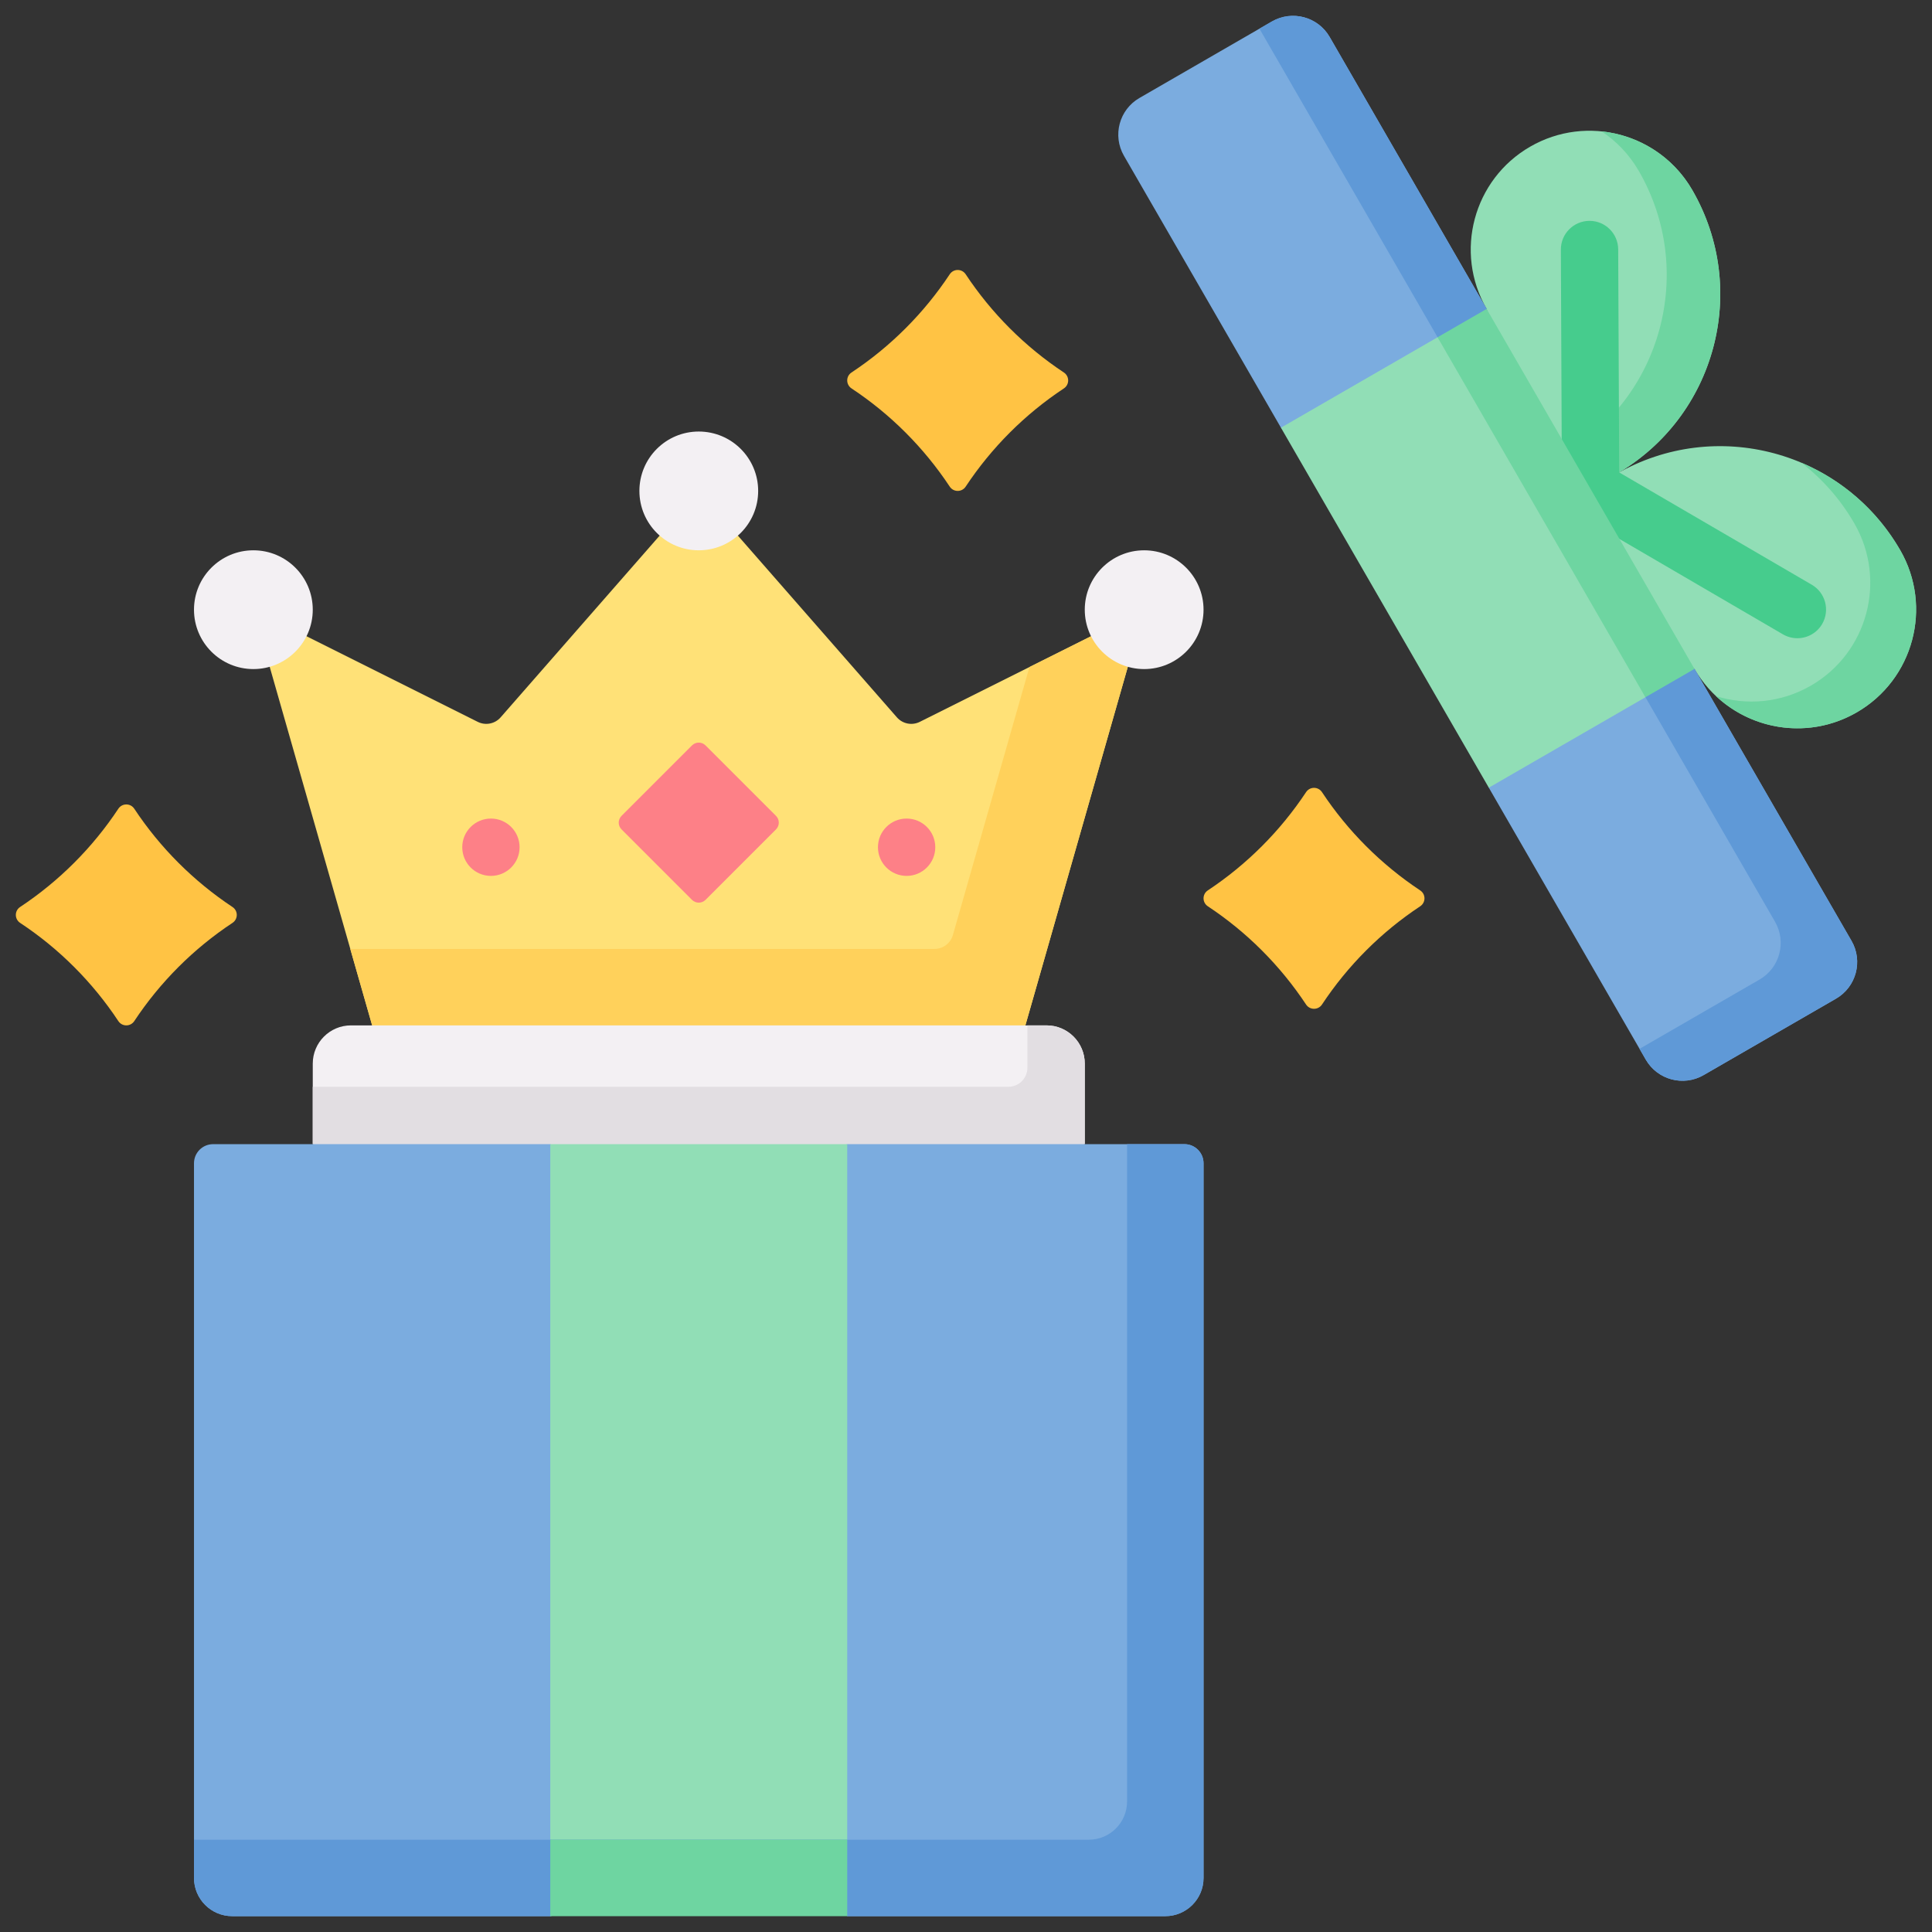<svg xmlns="http://www.w3.org/2000/svg" width="61" height="61" viewBox="0 0 61 61" fill="none"><rect x="0" y="0" width="61" height="61" fill="#333333" stroke="none"/><g clip-path="url(#clip0_130_41)"><path d="M59.995 17.369C61.03 19.163 60.416 21.456 58.622 22.492C56.828 23.527 54.535 22.913 53.499 21.119L49.063 17.185L50.218 15.436L51.03 14.967C54.169 13.155 58.182 14.23 59.995 17.369Z" fill="#91DEB6"></path><path d="M53.434 6.004C52.399 4.21 50.105 3.596 48.312 4.631C46.518 5.667 45.904 7.96 46.939 9.754L49.065 17.187L51.032 14.968C54.171 13.156 55.247 9.143 53.434 6.004Z" fill="#91DEB6"></path><path d="M53.434 6.004C52.809 4.92 51.724 4.267 50.568 4.148C51.037 4.458 51.444 4.88 51.744 5.4C53.556 8.539 52.481 12.552 49.342 14.365L48.523 15.289L49.065 17.186L51.032 14.968C54.171 13.156 55.247 9.143 53.434 6.004Z" fill="#6ED5A1"></path><path d="M59.997 17.37C59.255 16.085 58.143 15.145 56.874 14.609C57.533 15.117 58.106 15.76 58.548 16.525C59.584 18.319 58.969 20.612 57.176 21.648C56.23 22.193 55.147 22.281 54.181 21.979C55.355 23.083 57.157 23.34 58.624 22.493C60.418 21.457 61.032 19.164 59.997 17.37Z" fill="#6ED5A1"></path><path d="M57.206 18.463L51.124 14.916L51.092 7.875C51.09 7.376 50.685 6.973 50.187 6.973H50.183C49.683 6.976 49.279 7.383 49.282 7.883L49.315 15.427C49.315 15.447 49.315 15.467 49.316 15.487C49.316 15.488 49.316 15.488 49.317 15.488C49.317 15.494 49.317 15.501 49.318 15.507C49.318 15.509 49.318 15.511 49.318 15.513C49.319 15.517 49.319 15.521 49.319 15.526C49.32 15.53 49.32 15.534 49.321 15.539C49.321 15.54 49.321 15.541 49.321 15.542C49.336 15.667 49.375 15.784 49.435 15.888C49.435 15.888 49.435 15.889 49.436 15.889C49.438 15.892 49.439 15.895 49.441 15.898C49.5 15.999 49.58 16.089 49.678 16.162C49.679 16.163 49.681 16.164 49.682 16.165C49.686 16.168 49.689 16.17 49.693 16.173C49.696 16.175 49.7 16.178 49.703 16.18C49.705 16.181 49.707 16.183 49.708 16.184C49.73 16.199 49.753 16.213 49.776 16.226L56.293 20.028C56.437 20.111 56.594 20.151 56.749 20.151C57.06 20.151 57.364 19.99 57.532 19.702C57.783 19.27 57.638 18.715 57.206 18.463Z" fill="#46CC8D"></path><path d="M32.375 32.375L23 34.25L11.75 32.375L8 19.25L15.083 22.791C15.329 22.914 15.626 22.856 15.807 22.649L22.062 15.5L28.318 22.649C28.499 22.856 28.796 22.914 29.042 22.791L36.125 19.25L32.375 32.375Z" fill="#FFE177"></path><path d="M32.503 21.061L30.086 29.523C30.012 29.782 29.775 29.961 29.505 29.961H11.06L11.75 32.375L23 34.25L32.375 32.375L36.125 19.25L32.503 21.061Z" fill="#FFD15B"></path><path d="M33.043 32.375H11.082C10.415 32.375 9.875 32.916 9.875 33.582V36.125L21.125 38L34.25 36.125V33.582C34.25 32.916 33.709 32.375 33.043 32.375Z" fill="#F3F0F3"></path><path d="M33.043 32.375H32.439V33.711C32.439 34.044 32.169 34.314 31.835 34.314H9.875V36.125L21.125 38L34.25 36.125V33.582C34.25 32.916 33.709 32.375 33.043 32.375Z" fill="#E2DEE2"></path><path d="M36.793 60.5H26.75L24.875 58.625L17.375 60.5H7.332C6.665 60.5 6.125 59.959 6.125 59.293V36.729C6.125 36.395 6.395 36.125 6.729 36.125H17.375L21.125 38L26.75 36.125H37.396C37.73 36.125 38 36.395 38 36.729V59.293C38 59.959 37.459 60.5 36.793 60.5Z" fill="#7BACDF"></path><path d="M58.459 29.706L53.502 21.12L49.066 17.186L46.939 9.754L41.983 1.169C41.614 0.529 40.796 0.31 40.157 0.679L35.977 3.093C35.337 3.462 35.118 4.279 35.487 4.919L40.444 13.504L45.818 19.062L47.007 24.87L51.963 33.456C52.332 34.095 53.15 34.314 53.789 33.945L57.969 31.532C58.608 31.162 58.828 30.345 58.459 29.706Z" fill="#7BACDF"></path><path d="M48.968 16.846L46.939 9.754L41.983 1.169C41.614 0.529 40.796 0.31 40.157 0.679L39.765 0.906L48.968 16.846Z" fill="#5F99D7"></path><path d="M58.459 29.706L53.502 21.12L49.269 17.366L56.044 29.102C56.413 29.741 56.194 30.559 55.555 30.928L51.767 33.115L51.963 33.456C52.333 34.095 53.15 34.314 53.789 33.945L57.969 31.531C58.608 31.162 58.828 30.345 58.459 29.706Z" fill="#5F99D7"></path><path d="M51.952 22.015L50.191 16.846L45.39 10.648L40.444 13.504L47.007 24.87L51.952 22.015Z" fill="#91DEB6"></path><path d="M45.389 10.648L46.938 9.754L53.501 21.12L51.951 22.014L45.389 10.648Z" fill="#6ED5A1"></path><path d="M26.75 58.086L24.252 59.857L17.375 58.086V36.125H26.75V58.086Z" fill="#91DEB6"></path><path d="M37.396 36.125H35.586V56.878C35.586 57.545 35.045 58.086 34.378 58.086H6.125V59.293C6.125 59.959 6.665 60.5 7.332 60.5H17.375L24.875 58.625L26.75 60.5H36.793C37.459 60.5 38 59.959 38 59.293V36.729C38 36.395 37.73 36.125 37.396 36.125Z" fill="#5F99D7"></path><path d="M17.375 58.085H26.75V60.5H17.375V58.085Z" fill="#6ED5A1"></path><path d="M24.501 26.187L22.276 28.412C22.158 28.529 21.967 28.529 21.849 28.412L19.624 26.187C19.506 26.069 19.506 25.878 19.624 25.76L21.849 23.535C21.967 23.417 22.158 23.417 22.276 23.535L24.501 25.76C24.619 25.878 24.619 26.069 24.501 26.187Z" fill="#FD8087"></path><path d="M33.59 12.264C32.36 13.077 31.304 14.134 30.49 15.364C30.37 15.545 30.107 15.545 29.987 15.365C29.172 14.134 28.116 13.077 26.886 12.264C26.705 12.144 26.704 11.881 26.885 11.761C28.116 10.946 29.172 9.89 29.987 8.659C30.107 8.479 30.37 8.479 30.49 8.66C31.304 9.89 32.36 10.946 33.59 11.761C33.771 11.881 33.771 12.144 33.59 12.264Z" fill="#FFC344"></path><path d="M7.34 29.139C6.11 29.952 5.054 31.009 4.24 32.239C4.12 32.42 3.857 32.42 3.737 32.24C2.922 31.009 1.866 29.952 0.636 29.139C0.455 29.019 0.455 28.756 0.635 28.637C1.866 27.821 2.922 26.765 3.737 25.534C3.857 25.354 4.12 25.354 4.24 25.535C5.054 26.765 6.11 27.821 7.34 28.637C7.521 28.756 7.521 29.019 7.34 29.139Z" fill="#FFC344"></path><path d="M44.84 28.615C43.61 29.428 42.554 30.485 41.74 31.716C41.62 31.896 41.357 31.896 41.237 31.716C40.422 30.485 39.366 29.428 38.136 28.615C37.955 28.495 37.955 28.232 38.135 28.113C39.366 27.297 40.422 26.241 41.237 25.011C41.357 24.83 41.62 24.83 41.74 25.011C42.554 26.241 43.61 27.297 44.84 28.113C45.021 28.232 45.021 28.495 44.84 28.615Z" fill="#FFC344"></path><path d="M22.062 17.375C23.098 17.375 23.938 16.535 23.938 15.5C23.938 14.464 23.098 13.625 22.062 13.625C21.027 13.625 20.188 14.464 20.188 15.5C20.188 16.535 21.027 17.375 22.062 17.375Z" fill="#F3F0F3"></path><path d="M8 21.125C9.036 21.125 9.875 20.285 9.875 19.25C9.875 18.215 9.036 17.375 8 17.375C6.964 17.375 6.125 18.215 6.125 19.25C6.125 20.285 6.964 21.125 8 21.125Z" fill="#F3F0F3"></path><path d="M36.125 21.125C37.16 21.125 38 20.285 38 19.25C38 18.215 37.16 17.375 36.125 17.375C35.09 17.375 34.25 18.215 34.25 19.25C34.25 20.285 35.09 21.125 36.125 21.125Z" fill="#F3F0F3"></path><path d="M28.625 27.655C29.125 27.655 29.53 27.25 29.53 26.75C29.53 26.25 29.125 25.845 28.625 25.845C28.125 25.845 27.72 26.25 27.72 26.75C27.72 27.25 28.125 27.655 28.625 27.655Z" fill="#FD8087"></path><path d="M15.5 27.655C16 27.655 16.405 27.25 16.405 26.75C16.405 26.25 16 25.845 15.5 25.845C15 25.845 14.595 26.25 14.595 26.75C14.595 27.25 15 27.655 15.5 27.655Z" fill="#FD8087"></path></g><defs><clipPath id="clip0_130_41"><rect width="60" height="60" fill="white" transform="translate(0.5 0.5)"></rect></clipPath></defs></svg>
